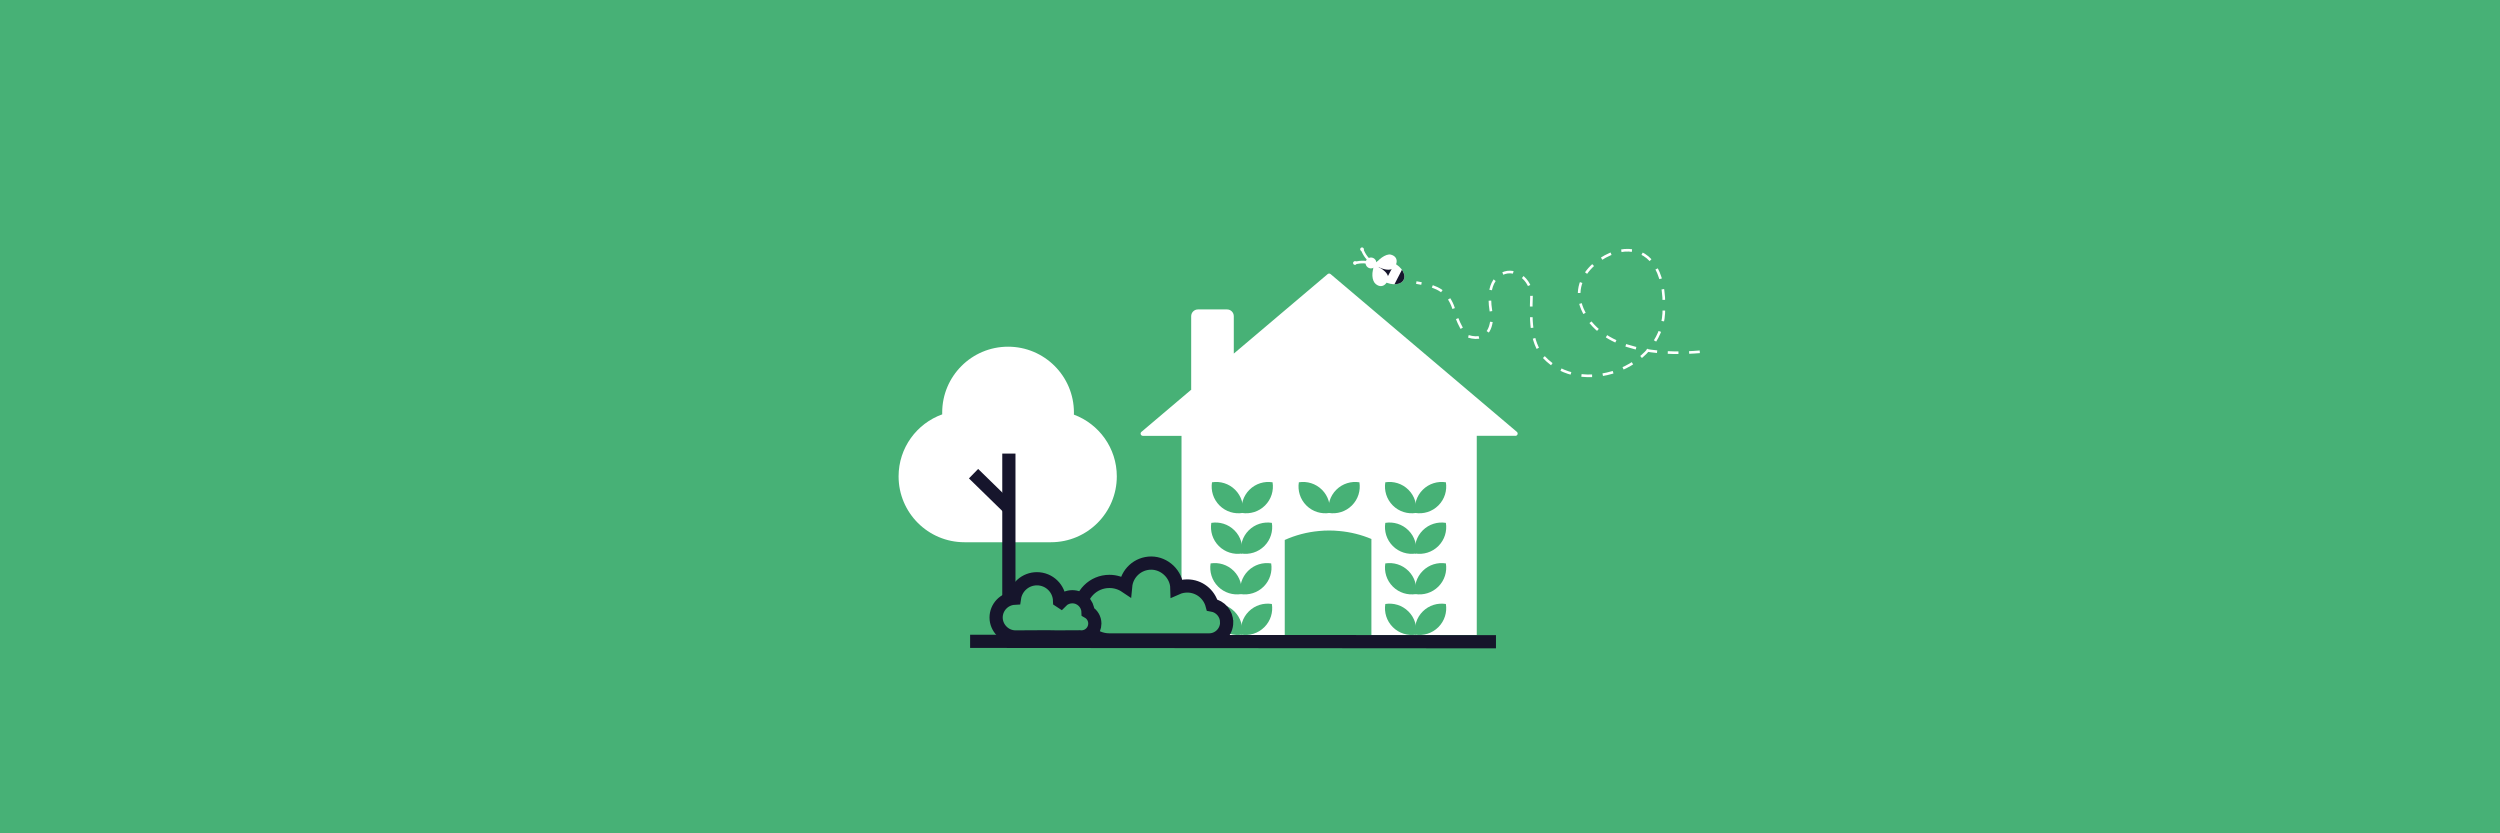<?xml version="1.0" encoding="UTF-8"?><svg xmlns="http://www.w3.org/2000/svg" xmlns:xlink="http://www.w3.org/1999/xlink" viewBox="0 0 1800 600"><defs><style>.cls-1,.cls-2,.cls-3,.cls-4,.cls-5{fill:none;}.cls-6{clip-path:url(#clippath);}.cls-7{fill:#fff;}.cls-8{fill:#47b176;}.cls-2{stroke:#16152c;}.cls-2,.cls-3{stroke-width:9.51px;}.cls-2,.cls-3,.cls-4,.cls-5{stroke-miterlimit:10;}.cls-3{stroke:#16152b;}.cls-4{stroke-dasharray:0 0 7.69 7.69;}.cls-4,.cls-5{stroke:#fff;stroke-width:1.9px;}</style><clipPath id="clippath"><path class="cls-1" d="m989.47,190.55c-1.92,3.7,1.27,9.15,7.1,12.17,5.84,3.02,12.12,2.46,14.03-1.24,1.91-3.7-1.26-9.15-7.1-12.17-2.53-1.31-5.14-1.94-7.45-1.94-3.01,0-5.5,1.09-6.59,3.19"/></clipPath></defs><g id="BG"><rect class="cls-8" x="0" y="0" width="1800" height="600"/></g><g id="ICONS"><line class="cls-3" x1="698.48" y1="461.76" x2="1077.1" y2="462.06"/><path class="cls-7" d="m804.1,342.99c0,26.19-21.23,47.42-47.42,47.42h-62.28c-26.19,0-47.42-21.23-47.42-47.42,0-20.58,13.11-38.09,31.42-44.65-.02-.43-.02-.87-.02-1.3,0-26.19,21.23-47.42,47.43-47.42s47.42,21.23,47.42,47.42c0,.5,0,1-.03,1.49,18.05,6.7,30.9,24.08,30.9,44.46"/><line class="cls-2" x1="726.39" y1="326.58" x2="726.39" y2="460.12"/><line class="cls-2" x1="725.54" y1="365.05" x2="700.95" y2="341.04"/><path class="cls-7" d="m1091.09,313.8h-27.82v143.39h-75.86v-69.12c-7.22-3.04-15.01-5.02-23.13-5.74-2.4-.24-4.84-.36-7.31-.36s-4.87.12-7.28.36c-8.72.78-17.02,3.01-24.67,6.44v68.43h-74.33v-143.39h-27.82c-1.5,0-2.23-1.89-1.05-2.86l36.04-30.53h-.21v-52.76c0-2.68,2.2-4.87,4.87-4.87h20.97c2.68,0,4.84,2.2,4.84,4.87v26.92l67.59-57.24c.63-.51,1.5-.51,2.1,0l134.13,113.61c1.14.99.45,2.86-1.05,2.86"/><path class="cls-8" d="m1024.37,411.06c-4.54,4.54-6.34,10.78-5.4,16.67,5.89.94,12.13-.86,16.67-5.4,4.54-4.54,6.34-10.78,5.4-16.67-5.89-.94-12.13.86-16.67,5.4"/><path class="cls-8" d="m1014.09,411.06c4.54,4.54,6.34,10.78,5.4,16.67-5.89.94-12.13-.86-16.67-5.4-4.54-4.54-6.34-10.78-5.4-16.67,5.89-.94,12.13.86,16.67,5.4"/><path class="cls-8" d="m898.58,411.06c-4.54,4.54-6.34,10.78-5.4,16.67,5.89.94,12.13-.86,16.67-5.4,4.54-4.54,6.34-10.78,5.4-16.67-5.89-.94-12.13.86-16.67,5.4"/><path class="cls-8" d="m888.3,411.06c4.54,4.54,6.34,10.78,5.4,16.67-5.89.94-12.13-.86-16.67-5.4-4.54-4.54-6.34-10.78-5.4-16.67,5.89-.94,12.13.86,16.67,5.4"/><path class="cls-8" d="m1024.37,440.27c-4.54,4.54-6.34,10.78-5.4,16.67,5.89.94,12.13-.86,16.67-5.4,4.54-4.54,6.34-10.78,5.4-16.67-5.89-.94-12.13.86-16.67,5.4"/><path class="cls-8" d="m1014.09,440.27c4.54,4.54,6.34,10.78,5.4,16.67-5.89.94-12.13-.86-16.67-5.4-4.54-4.54-6.34-10.78-5.4-16.67,5.89-.94,12.13.86,16.67,5.4"/><path class="cls-8" d="m899.08,440.27c-4.54,4.54-6.34,10.78-5.4,16.67,5.89.94,12.13-.86,16.67-5.4,4.54-4.54,6.34-10.78,5.4-16.67-5.89-.94-12.13.86-16.67,5.4"/><path class="cls-8" d="m888.81,440.27c4.54,4.54,6.34,10.78,5.4,16.67-5.89.94-12.13-.86-16.67-5.4-4.54-4.54-6.34-10.78-5.4-16.67,5.89-.94,12.13.86,16.67,5.4"/><path class="cls-8" d="m1024.37,352.65c-4.54,4.54-6.34,10.78-5.4,16.67,5.89.94,12.13-.86,16.67-5.4,4.54-4.54,6.34-10.78,5.4-16.67-5.89-.94-12.13.86-16.67,5.4"/><path class="cls-8" d="m1014.09,352.65c4.54,4.54,6.34,10.78,5.4,16.67-5.89.94-12.13-.86-16.67-5.4-4.54-4.54-6.34-10.78-5.4-16.67,5.89-.94,12.13.86,16.67,5.4"/><path class="cls-8" d="m962.11,352.65c-4.54,4.54-6.34,10.78-5.4,16.67,5.89.94,12.13-.86,16.67-5.4,4.54-4.54,6.34-10.78,5.4-16.67-5.89-.94-12.13.86-16.67,5.4"/><path class="cls-8" d="m951.84,352.65c4.54,4.54,6.34,10.78,5.4,16.67-5.89.94-12.13-.86-16.67-5.4-4.54-4.54-6.34-10.78-5.4-16.67,5.89-.94,12.13.86,16.67,5.4"/><path class="cls-8" d="m899.58,352.65c-4.54,4.54-6.34,10.78-5.4,16.67,5.89.94,12.13-.86,16.67-5.4,4.54-4.54,6.34-10.78,5.4-16.67-5.89-.94-12.13.86-16.67,5.4"/><path class="cls-8" d="m889.31,352.65c4.54,4.54,6.34,10.78,5.4,16.67-5.89.94-12.13-.86-16.67-5.4-4.54-4.54-6.34-10.78-5.4-16.67,5.89-.94,12.13.86,16.67,5.4"/><path class="cls-8" d="m1024.37,381.86c-4.54,4.54-6.34,10.78-5.4,16.67,5.89.94,12.13-.86,16.67-5.4,4.54-4.54,6.34-10.78,5.4-16.67-5.89-.94-12.13.86-16.67,5.4"/><path class="cls-8" d="m1014.09,381.86c4.54,4.54,6.34,10.78,5.4,16.67-5.89.94-12.13-.86-16.67-5.4-4.54-4.54-6.34-10.78-5.4-16.67,5.89-.94,12.13.86,16.67,5.4"/><path class="cls-8" d="m899.08,381.86c-4.54,4.54-6.34,10.78-5.4,16.67,5.89.94,12.13-.86,16.67-5.4,4.54-4.54,6.34-10.78,5.4-16.67-5.89-.94-12.13.86-16.67,5.4"/><path class="cls-8" d="m888.81,381.86c4.54,4.54,6.34,10.78,5.4,16.67-5.89.94-12.13-.86-16.67-5.4-4.54-4.54-6.34-10.78-5.4-16.67,5.89-.94,12.13.86,16.67,5.4"/><path class="cls-8" d="m883.2,448.1c0,6.98-5.66,12.65-12.65,12.65h-71.79c-11.63,0-21.06-9.44-21.06-21.07s9.43-21.06,21.06-21.06c4.32,0,8.35,1.3,11.69,3.54.88-9.39,8.8-16.74,18.42-16.74s18.26,8.04,18.49,18.05c2.28-1.01,4.81-1.57,7.46-1.57,8.57,0,15.78,5.83,17.88,13.74,5.96,1.02,10.5,6.2,10.5,12.45"/><path class="cls-2" d="m883.2,448.1c0,6.98-5.66,12.65-12.65,12.65h-71.79c-11.63,0-21.06-9.44-21.06-21.07s9.43-21.06,21.06-21.06c4.32,0,8.35,1.3,11.69,3.54.88-9.39,8.8-16.74,18.42-16.74s18.26,8.04,18.49,18.05c2.28-1.01,4.81-1.57,7.46-1.57,8.57,0,15.78,5.83,17.88,13.74,5.96,1.02,10.5,6.2,10.5,12.45Z"/><path class="cls-8" d="m761.42,458.6l15.9-.08c.43.06.87.08,1.32.08,5.33,0,9.64-4.32,9.64-9.64,0-3.61-1.98-6.75-4.91-8.4-.21-6.05-5.18-10.9-11.27-10.9-3.2,0-6.09,1.34-8.16,3.47-.33-.23-.68-.43-1.03-.64-.29-8.78-7.47-15.78-16.31-15.78-8.24,0-15.05,6.09-16.19,14-7.35.39-13.21,6.48-13.21,13.94s6.24,13.96,13.96,13.96l23.02-.12,7.25.12Z"/><path class="cls-2" d="m761.42,458.6l15.9-.08c.43.06.87.08,1.32.08,5.33,0,9.64-4.32,9.64-9.64,0-3.61-1.98-6.75-4.91-8.4-.21-6.05-5.18-10.9-11.27-10.9-3.2,0-6.09,1.34-8.16,3.47-.33-.23-.68-.43-1.03-.64-.29-8.78-7.47-15.78-16.31-15.78-8.24,0-15.05,6.09-16.19,14-7.35.39-13.21,6.48-13.21,13.94s6.24,13.96,13.96,13.96l23.02-.12,7.25.12Z"/><path class="cls-4" d="m1223.84,253.29c-20.24,1.76-62.02,1.97-80.13-23.16-20.03-27.77,9.51-48.67,25.93-49.9,16.42-1.23,30.05,12.19,28.26,45.39-2.16,39.99-59.72,60.32-86.42,31.38-10.03-10.88-9.26-29.35-8.81-43.29.41-12.72-13.07-22.92-23.4-15.19-10.59,7.93-5.21,26.68-5.21,29.55s-.54,19.29-17.37,13.96c0,0-5.34-4.52-9.44-18.06-3.42-11.27-8.83-16.12-20-18.99"/><path class="cls-5" d="m1023.48,204.13c-1.19-.24-2.44-.47-3.75-.68"/><path class="cls-7" d="m1003.51,189.31c-5.84-3.02-12.12-2.46-14.03,1.24-1.91,3.7,1.27,9.15,7.1,12.17,5.84,3.02,12.12,2.46,14.04-1.24,1.91-3.7-1.27-9.15-7.1-12.17"/><path class="cls-7" d="m988.91,185.85c-1.92-.99-4.28-.24-5.28,1.68-.99,1.92-.24,4.28,1.68,5.28s4.28.24,5.27-1.68c.99-1.92.24-4.28-1.68-5.28"/><g class="cls-6"><line class="cls-2" x1="991.45" y1="203.68" x2="1000.43" y2="186.3"/><line class="cls-2" x1="1005.7" y1="211.75" x2="1014.69" y2="194.37"/></g><path class="cls-7" d="m976.14,188.21c-.65-.33-1.44-.08-1.78.57-.33.65-.08,1.44.56,1.78.65.33,1.44.08,1.78-.57.33-.65.08-1.44-.57-1.78"/><path class="cls-7" d="m999.02,197.93c-1.68-3.56-7.03-5.94-9.19-7.19-2.54,4.92-2.25,11.36.72,13.78,5.63,4.59,10.34-2.6,8.47-6.59"/><path class="cls-7" d="m1001.48,183.35c-3.7-1.02-9.89,4-11.79,7.68,2.28,1.04,7.45,3.78,11.31,3.05,4.34-.79,7.5-8.82.48-10.73"/><path class="cls-5" d="m975.54,189.38s5.37-1.43,9.53-.25"/><path class="cls-7" d="m980.05,180.64c-.65-.33-.9-1.13-.57-1.78.33-.65,1.13-.9,1.78-.57.65.33.9,1.13.56,1.78-.33.65-1.13.9-1.78.57"/><path class="cls-5" d="m980.66,179.47s1.94,5.21,5.3,7.92"/></g></svg>